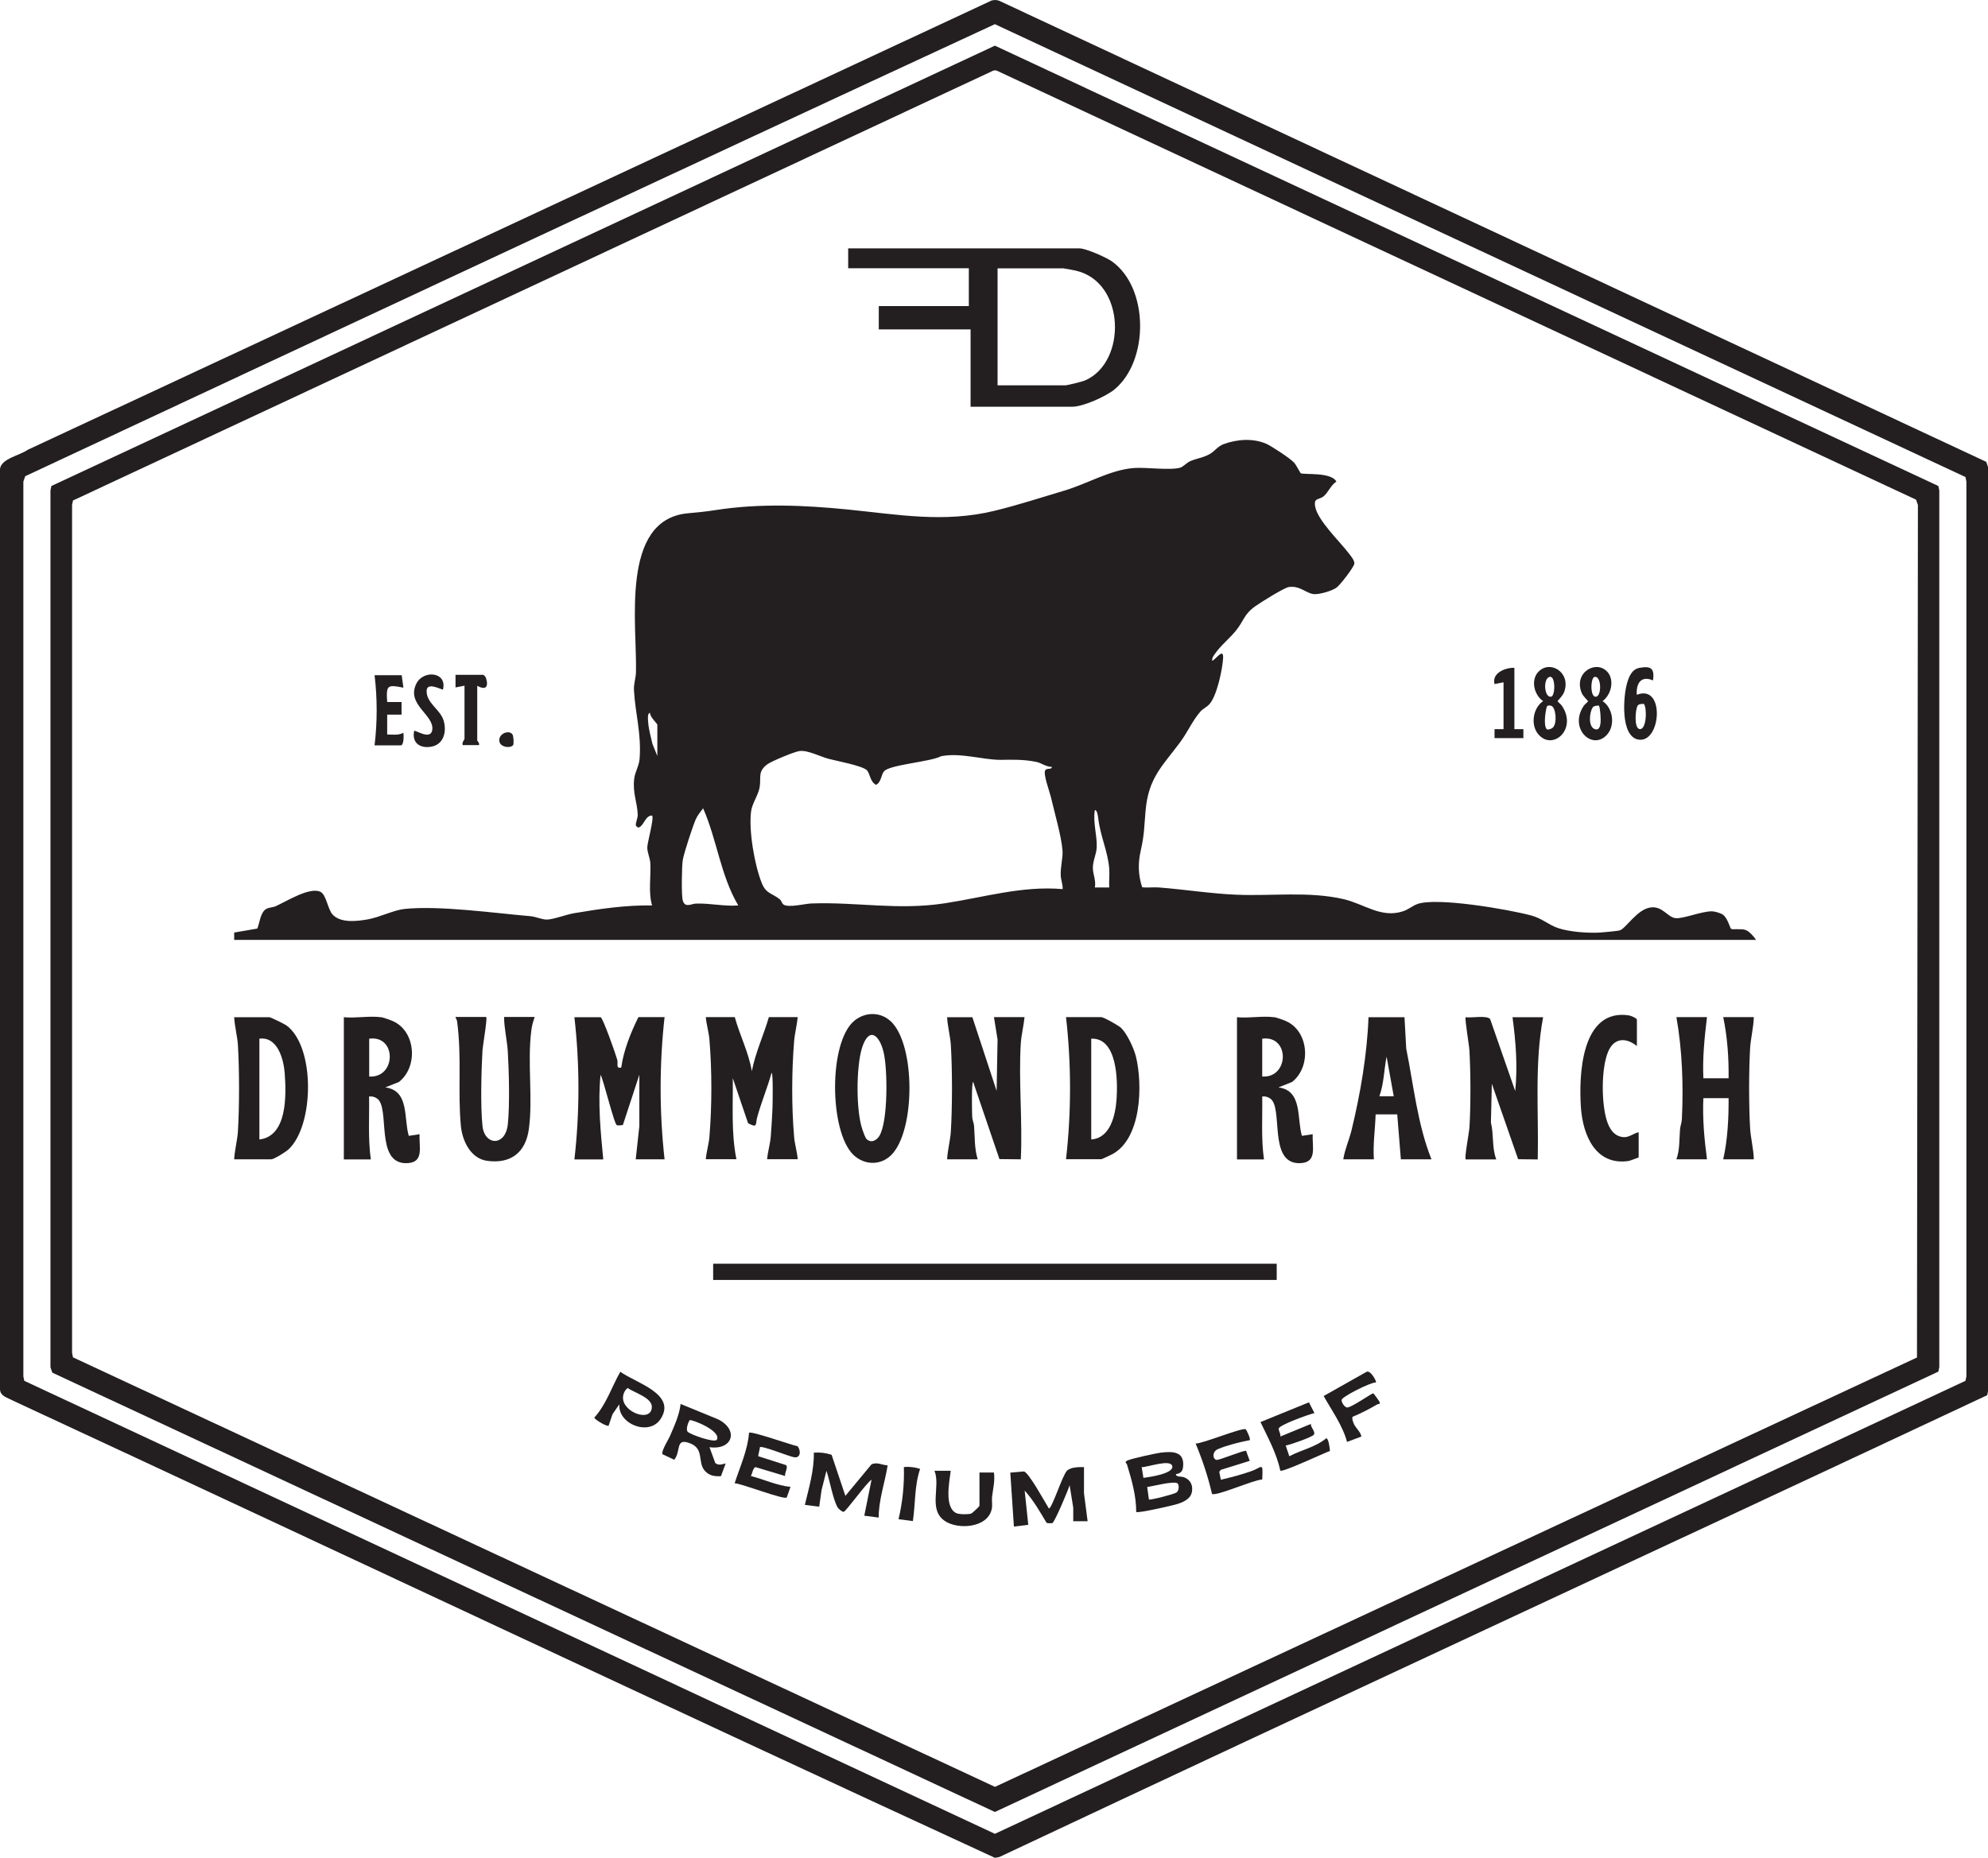 <?xml version="1.0" encoding="UTF-8"?>
<svg id="Design" xmlns="http://www.w3.org/2000/svg" viewBox="0 0 170.21 159.1">
  <defs>
    <style>
      .cls-1 {
        fill: #231f20;
      }
    </style>
  </defs>
  <path class="cls-1" d="M84.91.04c.23-.05.45-.06.67.04l84.48,39.47.16.46v79.09s-.08.38-.08.38c-28.16,13.22-56.41,26.28-84.56,39.54l-.39.08c-28.06-12.93-56.02-26.12-84.05-39.14-.46-.26-1.15-.38-1.14-1.02V40.16c.1-.89,1.69-1.15,2.37-1.64L84.91.04ZM85.18,2.07C57.48,14.9,29.82,27.85,2.16,40.78l-.16.46v76.63s.08.38.08.38l83.1,38.79,83.1-38.79.08-.38V41.23s-.08-.38-.08-.38L85.18,2.07Z"/>
  <path class="cls-1" d="M85.18,3.91l80.78,37.71.08.38v75.08l-.08.38-80.78,37.71L4.48,117.55l-.16-.46V42l.08-.38L85.18,3.91ZM85.06,6.04L6.25,42.86l-.08.38v72.62l.08.38,78.94,36.78,78.94-36.77.08-73-.16-.46L85.41,6.08c-.11-.06-.23-.06-.35-.04Z"/>
  <path class="cls-1" d="M20.05,80.47v-.61s1.98-.34,1.98-.34c.2-.48.26-1.35.73-1.66.25-.16.58-.14.83-.25.91-.4,2.94-1.7,3.86-1.23.48.25.63,1.5,1.01,1.92.7.78,2.12.59,3.04.43,1.01-.18,2.2-.79,3.12-.89,2.99-.31,7.67.35,10.8.62.44.04,1,.29,1.39.29.53,0,1.7-.44,2.36-.55,2.2-.37,4.43-.7,6.66-.66-.33-1.13-.09-2.43-.15-3.62-.02-.43-.27-.93-.26-1.36s.6-2.51.41-2.72c-.56-.01-.66.76-1.08,1-.14.08-.29-.09-.31-.16-.04-.18.17-.6.16-.92-.03-1.03-.45-1.85-.3-3.07.07-.6.41-1.08.46-1.7.17-2.15-.37-3.88-.48-5.86-.03-.59.15-1.02.17-1.54.11-4.05-1.38-13.05,4.4-13.63.93-.09,1.56-.14,2.49-.29,3.72-.57,7.5-.41,11.22-.04,4.32.43,8.25,1.17,12.6.11,1.98-.48,4.03-1.15,5.98-1.73s3.9-1.77,5.93-1.93c1.09-.08,3.07.22,3.98-.03.24-.07.55-.42.84-.55.54-.24,1.16-.31,1.69-.62.43-.25.66-.64,1.17-.84,1.15-.43,2.52-.53,3.66-.04.44.19,2.08,1.27,2.39,1.62.19.21.52.87.56.9.24.16,2.6-.13,3.06.72-.45.28-.73.96-1.07,1.24-.42.36-.88.11-.75.88.2,1.21,2.12,3.01,2.9,4.05.18.24.51.61.45.89-.08.32-1.2,1.8-1.53,2.03-.4.28-1.44.58-1.91.55-.65-.04-1.2-.75-2.16-.61-.41.06-2.38,1.3-2.85,1.63-1.01.7-1,1.28-1.71,2.14-.55.67-1.26,1.22-1.76,1.94-.13.18-.28.36-.24.61.33-.14.98-1.16.93-.23s-.52,3.2-1.16,3.93c-.24.27-.56.4-.76.62-.67.75-1.12,1.78-1.72,2.6-1.54,2.09-2.75,3.05-3,5.94-.13,1.47-.09,1.95-.42,3.43-.24,1.08-.21,2.05.13,3.1.48.06.97-.02,1.45.02,2.19.17,4.44.53,6.62.62,3.04.13,6.2-.31,9.18.38,1.76.41,3.19,1.64,5.05,1.05.5-.16.82-.46,1.23-.62,1.63-.63,7.84.45,9.75.96,1,.27,1.47.79,2.31,1.08.99.34,2.57.45,3.62.39.31-.02,1.47-.13,1.67-.18.54-.16,1.49-1.82,2.66-1.97,1.02-.14,1.47.88,2.16.92s2.19-.59,3.08-.59c.23,0,.74.15.93.28.42.28.62,1.16.71,1.22.12.09.85-.03,1.22.09.33.11.73.56.92.86H20.05ZM56.28,64.75v-2.7c0-.06-.68-.72-.62-1-.27,0-.17.69-.16.85.05.61.23,1.21.36,1.8l.42,1.04ZM90.04,65.67c-.49,0-.88-.34-1.34-.43-1.11-.22-1.99-.18-3.05-.17-1.51,0-3.43-.64-5.08-.31-.87.48-4.39.72-4.88,1.29-.25.29-.23.93-.68,1.16-.51-.25-.51-.92-.77-1.23-.34-.4-2.64-.82-3.31-1-.73-.2-1.81-.77-2.5-.66-.45.07-2.36.86-2.73,1.13-.85.63-.52,1.12-.66,1.96-.11.67-.64,1.39-.73,2.05-.22,1.64.29,4.61.91,6.16.37.93.88.86,1.54,1.39.15.12.19.37.32.45.43.3,1.83-.07,2.38-.09,3.97-.14,7.36.6,11.4-.01,3.36-.51,6.66-1.52,10.12-1.22.03-.4-.14-.74-.16-1.15-.04-.75.2-1.52.15-2.15-.08-1.18-.7-3.31-.99-4.57-.11-.47-.7-2.03-.48-2.32.16-.21.58,0,.55-.3ZM63.21,77.54c-1.52-2.57-1.82-5.62-3.01-8.32-.22.28-.47.6-.62.92-.25.56-1.03,2.93-1.12,3.5-.09.52-.13,3.06,0,3.48.19.66.74.27,1.13.26,1.23-.04,2.39.25,3.62.16ZM94.97,76c-.03-.53.04-1.09,0-1.62-.12-1.49-.76-2.76-.94-4.3-.02-.15-.08-.72-.29-.71-.18,1.03.2,2.19.16,3.16-.02.64-.35,1.19-.33,1.85.02.52.28,1.05.17,1.62h1.23Z"/>
  <path class="cls-1" d="M83.1,34.84v-6.63h-7.86v-2h7.71v-3.24h-10.33v-1.7h19.81c.54,0,2.26.76,2.75,1.1,3.21,2.26,3.2,8.54.24,10.98-.73.6-2.69,1.48-3.61,1.48h-8.71ZM85.41,33h5.78c.2,0,1.49-.32,1.73-.43,3.57-1.56,3.46-8.44-.84-9.4-.16-.04-.99-.19-1.04-.19h-5.63v10.02Z"/>
  <rect class="cls-1" x="61.06" y="108.22" width="48.25" height="1.39"/>
  <path class="cls-1" d="M62.91,87.1c.43,1.56,1.19,3.03,1.46,4.63.31-1.6,1.01-3.07,1.46-4.63h2.47c-.06.67-.26,1.42-.31,2.08-.21,2.62-.22,5.55,0,8.17.05.61.26,1.3.31,1.92h-2.62c.05-.62.26-1.31.31-1.92.06-.76.12-1.71.15-2.47.01-.3.07-3.01-.08-3.01-.35,1.28-.9,2.57-1.24,3.85-.15.57.06.91-.77.47l-1.31-3.86c.03,2.32-.15,4.65.31,6.94h-2.62c.05-.62.26-1.31.31-1.92.22-2.66.22-5.67,0-8.33-.05-.61-.26-1.3-.31-1.92h2.47Z"/>
  <path class="cls-1" d="M51.42,87.1c.2.06,1.3,3.18,1.43,3.66.09.33-.15.77.34.66.2-1.47.82-3,1.47-4.32h2.24c-.45,4.03-.45,8.14,0,12.18h-2.47l.31-2.85v-4.39s-1.41,4.3-1.41,4.3c-.16.03-.35.05-.51.02-.22-.03-1.13-3.82-1.4-4.32-.24,2.42,0,4.84.23,7.25h-2.47c.46-4.03.46-8.15,0-12.18h2.24Z"/>
  <path class="cls-1" d="M83.25,87.1l2.08,6.32.08-4.4-.31-1.92h2.62c-.07.72-.27,1.52-.32,2.23-.2,3.24.16,6.69,0,9.95l-1.83-.02-2.25-6.61c-.15,0-.1,2.71-.08,3.01.01.26.14.5.16.77.07.95.02,1.92.31,2.85h-2.62c.04-.78.27-1.62.32-2.38.13-2.17.13-5.25,0-7.41-.05-.76-.28-1.61-.32-2.38h2.16Z"/>
  <path class="cls-1" d="M125.49,99.28c-.12-.11.29-2.28.32-2.69.12-1.96.11-4.68,0-6.64-.02-.42-.42-2.74-.32-2.84.51.08,1.76-.18,2.09.15l2.15,6.17c.22-2.11.05-4.23-.23-6.32h2.62c-.75,4-.37,8.11-.46,12.18l-1.68-.02-2.25-6.46-.08,3.32c.26,1.04.07,2.14.46,3.16h-2.62Z"/>
  <path class="cls-1" d="M146.15,87.1c-.21,1.74-.39,3.48-.31,5.24h2.16c.02-1.76-.1-3.52-.46-5.24h2.62c-.02.88-.27,1.83-.32,2.69-.11,2.02-.11,4.77,0,6.8.05.86.3,1.81.32,2.69h-2.62c.38-1.69.47-3.5.46-5.24h-2.16c-.08,1.76.08,3.5.31,5.24h-2.62c.3-.81.24-1.71.31-2.55.02-.3.15-.58.16-.91.14-2.85.03-5.93-.47-8.72h2.62Z"/>
  <path class="cls-1" d="M109.08,87.1c.16.02.86.26,1.04.35,1.96.88,2.16,3.92.5,5.21l-1.16.46c2.08.28,1.56,2.65,2.01,4.15l.92-.14c-.05,1.12.43,2.48-1.16,2.48-2.67,0-1.33-4.78-2.48-5.54-.2-.14-.43-.2-.68-.17.03,1.8-.1,3.61.15,5.39h-2.31v-12.18c.99.1,2.2-.13,3.16,0ZM108.07,92.19c2.32.15,2.38-3.56,0-3.24v3.24Z"/>
  <path class="cls-1" d="M32.61,87.1c.16.02.86.26,1.04.35,1.96.88,2.16,3.92.5,5.21l-1.16.46c2.08.28,1.56,2.65,2.01,4.15l.92-.14c-.05,1.12.43,2.48-1.16,2.48-2.67,0-1.33-4.78-2.48-5.54-.2-.14-.43-.2-.68-.17.03,1.8-.1,3.61.15,5.39h-2.31v-12.18c.99.1,2.2-.13,3.16,0ZM31.61,92.19c2.32.15,2.38-3.56,0-3.24v3.24Z"/>
  <path class="cls-1" d="M20.05,99.28c.04-.78.27-1.62.32-2.38.13-2.17.13-5.25,0-7.41-.05-.76-.28-1.61-.32-2.38h3.01c.11,0,1.29.58,1.46.7,2.49,1.81,2.39,8.6.17,10.63-.23.21-1.23.84-1.47.84h-3.16ZM22.21,97.58c2.4-.28,2.3-3.8,2.17-5.63-.09-1.23-.6-3.2-2.17-3v8.63Z"/>
  <path class="cls-1" d="M91.27,99.28c.46-4.03.46-8.15,0-12.18h3.01c.21,0,1.49.72,1.7.92.52.5,1.09,1.73,1.27,2.43.61,2.46.49,7.16-2.11,8.44-.14.07-.81.38-.85.38h-3.01ZM93.43,97.58c1.65-.12,2.07-2.09,2.17-3.46.11-1.59.06-5.27-2.17-5.17v8.63Z"/>
  <path class="cls-1" d="M41.63,87.1c.11.1-.29,2.42-.32,2.84-.1,1.75-.18,4.79,0,6.49.18,1.68,1.97,1.77,2.17-.16.17-1.65.1-4.48,0-6.18-.05-.96-.32-2.02-.32-3h2.62c-.13.36-.25.79-.29,1.17-.35,2.77.15,5.8-.21,8.43-.27,2-1.55,3-3.57,2.72-1.41-.19-2.13-1.71-2.25-2.99-.28-2.94.09-5.83-.32-8.93-.02-.17-.11-.26-.14-.4h2.62Z"/>
  <path class="cls-1" d="M120.25,87.1l.15,2.7c.64,3.17.96,6.47,2.16,9.48h-2.62l-.31-3.85h-1.85c-.04,1.28-.24,2.55-.15,3.85h-2.62c.13-.85.49-1.63.7-2.46.76-3.13,1.34-6.5,1.46-9.71h3.08ZM119.33,93.88l-.61-3.39c-.23,1.12-.22,2.29-.62,3.39h1.23Z"/>
  <path class="cls-1" d="M76.27,87.46c2.13,2.02,2.11,9.36.05,11.44-.92.93-2.32.89-3.25,0-2.07-1.99-2.15-9.65.08-11.49.92-.76,2.23-.78,3.11.05ZM74.19,97.54c.38.38.87.13,1.11-.28.74-1.26.7-5.67.36-7.12-.36-1.54-1.27-2.27-1.86-.39-.5,1.62-.52,5.38.04,6.99.06.18.25.71.35.8Z"/>
  <path class="cls-1" d="M140.14,89.57c-.97-.77-1.98-.68-2.47.53-.58,1.43-.56,4.34-.11,5.82.22.72.62,1.4,1.45,1.46.49.03.85-.33,1.29-.42v2.16s-.77.29-.85.3c-2.81.42-3.91-2.15-4.09-4.53-.2-2.75,0-8.54,4.09-7.94.18.03.7.24.7.38v2.24Z"/>
  <g>
    <path class="cls-1" d="M131.7,57.55c.98-1.08,2.82.01,2.23,1.69-.13.37-.58.76-.57.81,0,.04.29.27.37.39,1.37,2.04-.86,3.94-2.07,2.38-.62-.8-.4-2.2.46-2.78-.78-.53-1.07-1.78-.42-2.5ZM132.66,57.97c-.58.18-.43,1.82.15,1.69.37-.08.38-1.86-.15-1.69ZM132.43,62.44c.07.08.4,0,.54-.15.37-.38.24-1.73-.16-1.85-.11-.03-.33-.07-.38.1-.12.44-.29,1.57,0,1.91Z"/>
    <path class="cls-1" d="M137.63,57.54c.62.72.32,1.96-.42,2.5.87.57,1.08,1.98.46,2.78-1.24,1.58-3.41-.39-2.07-2.38.08-.12.37-.35.37-.39,0-.04-.42-.41-.54-.69-.75-1.78,1.26-2.9,2.2-1.81ZM136.52,57.97c-.35.07-.4,1.82.15,1.69.48-.11.44-1.82-.15-1.69ZM136.9,60.43s-.41-.04-.54.16c-.28.44-.39,1.61.16,1.84.39.16.48-.22.52-.54.03-.28-.03-1.28-.14-1.46Z"/>
    <path class="cls-1" d="M141.53,58.27c-1.03-.45-1.46.26-1.39,1.23,2.46-.97,2.08,4.22.11,3.83-1.51-.3-1.27-3.64-.96-4.76.16-.59.41-1.26,1.09-1.38,1-.18,1.29.07,1.15,1.07ZM140.75,60.28s-.43-.03-.54.15c-.2.34-.31,1.9.15,2,.63.14.67-1.83.38-2.16Z"/>
    <path class="cls-1" d="M129.66,57.2v5.24h.77s0,.77,0,.77h-2.47v-.77s.77,0,.77,0v-4.01l-.77.15c-.25-.94.92-1.42,1.7-1.39Z"/>
  </g>
  <g>
    <path class="cls-1" d="M71.2,124.58l1.18,3.52,2.23-2.69c.46-.24.92.06,1.39.08-.24,1.49-.77,2.96-.77,4.47l-1.23-.16.62-3.08c-.43.25-2.2,2.74-2.39,2.75-.13,0-.43-.24-.52-.39-.41-.74-.66-2.28-.95-3.13l-.42,1.66-.2,1.42-1.23-.16c.35-1.46.8-2.95.77-4.47.52-.04,1.02.02,1.51.18Z"/>
    <path class="cls-1" d="M92.81,125.64v2.24s.31,2.39.31,2.39h-1.23s0-1.16,0-1.16l-.31-1.92c-.12.41-1.3,3.21-1.48,3.24-.13.02-.41.03-.5-.03-.56-.94-1.13-1.94-1.87-2.75l.31,2.93-1.23.15-.31-4.62,1.16-.1c.4.04,1.84,2.69,2.15,3.18.32-.15,1.13-2.8,1.54-3.24.3-.31,1.05-.33,1.46-.31Z"/>
    <path class="cls-1" d="M100.68,126.25c.01.26.46.16.73.27.51.22.72.64.65,1.18-.08.63-.68.91-1.23,1.09-.39.13-3.43.82-3.55.69.01-1.35-.39-2.77-.79-4.07-.04-.12-.25-.18.02-.33s2.45-.63,2.87-.68c1-.12,2.02-.12,1.92,1.15-.03.43-.19.63-.63.69ZM97.9,126.56c.44-.06,2.6-.35,2.47-1s-2.17.11-2.62.08l.15.93ZM100.82,127.03c-.32-.23-2.11.25-2.6.31l.15,1.07c.1.07,2.13-.44,2.36-.6s.24-.66.09-.77Z"/>
    <path class="cls-1" d="M60.75,123.94l.49,1.35c.3.23.56.11.89.03l-.4,1.09c-.54.04-1.02-.04-1.39-.46-.63-.74-.04-1.85-1.21-2.33-1.35-.55-.79.62-1.4,1.39l-1-.47c-.16-.23.51-1.27.64-1.58.36-.85.81-1.81.9-2.73l3.22,1.32c1.8.91,1.23,2.67-.76,2.38ZM61.36,123.32c.49-.78-2.21-1.81-2.31-1.7-.11.13-.37.82-.16,1,.28.25,2.21.93,2.47.69Z"/>
    <path class="cls-1" d="M106.67,122.42c.07.05.43.83.33.91-.87.17-1.89.42-2.71.76-.54.23-.47.87-.13.93.23.04,2.42-.88,2.53-.77l.31.85-2.47.77-.14.17.14.68c.85-.2,1.76-.44,2.59-.73.95-.33,1.03-.87.95.71-.68,0-3.97,1.47-4.3,1.23-.34-1.47-.82-2.91-1.4-4.31.63,0,4.03-1.41,4.3-1.22Z"/>
    <path class="cls-1" d="M65.07,123.94l-.16.76,2.4.77c.18.24-.14.63-.09.93l-2.53-.76c-.22.05-.28.55-.4.76,1.13.29,2.23.82,3.39.93l-.32.91c-.29.21-3.8-1.18-4.46-1.22.45-1.41,1.12-2.83,1.23-4.32.15-.19,3.62,1.05,4.16,1.15.29.36.28,1.05-.32.94-.45-.08-2.71-1.01-2.92-.86Z"/>
    <path class="cls-1" d="M112.07,120.09l.47.92c-.48.11-3,1.01-3.06,1.33-.03.16.2.46.14.68l2.62-1.08c-.05.29.44.68.24.93-.15.2-2.01.86-2.4.92l.31.92c1.03-.55,2.25-.78,3.16-1.54.21,0,.3.86.32,1.08-.49.18-4.11,1.87-4.25,1.69-.31-1.46-1.06-2.83-1.7-4.16l4.15-1.69Z"/>
    <path class="cls-1" d="M53.04,120.24l-.6.87-.33.98c-.1.11-1.12-.46-1.23-.69,1.02-1.11,1.49-2.62,2.23-3.93,1.26.94,4.88,1.89,3.44,4.06-.99,1.49-3.67.41-3.52-1.28ZM53.73,118.87c-.25.19-.39.53-.39.83,0,1.28,2.47,2.15,2.47.77,0-.78-1.53-1.22-2.08-1.61Z"/>
    <path class="cls-1" d="M83.87,126.1h1.23c.1.73-.08,1.39-.16,2.08-.04.34.05.69-.03,1.05-.33,1.61-2.89,1.8-4.03,1.01-1.43-.99-.33-2.94-.87-4.29h1.39c-.12.97-.56,3.11.46,3.62.26.13,1.01.13,1.28.05.12-.04.72-.62.72-.67v-2.85Z"/>
    <path class="cls-1" d="M117.79,118.39c-.47-.01-2.86,1.21-2.92,1.48-.04.19.26.7.51.66.44-.07,2.06-1.21,2.19-1.21.04,0,.49.62.53.7.11.28-.08.19-.19.25-.65.38-1.41.78-2.11,1.06-.05.16.01.31.06.46.15.49.61.75.7,1.23l-1.23.46c-.36-1.38-1.3-2.68-2-3.93l3.65-2.06c.34-.23.92.83.82.9Z"/>
    <path class="cls-1" d="M78.78,125.79c-.49,1.42-.4,2.99-.62,4.47l-1.23-.16c.35-1.46.5-2.97.46-4.47.48-.04.93.01,1.39.16Z"/>
  </g>
  <g>
    <path class="cls-1" d="M34.39,57.81l.15,1.08c-1.37-.27-1.49-.24-1.39,1.23h1.23s0,1.08,0,1.08h-1.23s0,1.7,0,1.7c.47,0,.96.09,1.39-.15.03.22.05,1.08-.23,1.08h-2.24c.24-1.98.24-4.03,0-6.01h2.31Z"/>
    <path class="cls-1" d="M37.93,59.05c-.06.06-1.35-.69-1.4.07-.06,1.08,1.15,1.6,1.45,2.58.29.95.01,2.08-1.09,2.25-.95.15-1.64-.34-1.43-1.36.1-.1,1.41.83,1.55-.08.19-1.3-2.26-2.16-1.36-3.97.59-1.19,2.65-1.02,2.28.5Z"/>
    <path class="cls-1" d="M41.4,57.81c.07.02.18.17.21.25.24.77-.02,1.07-.75.67v4.7s.22.21.15.38h-1.39c-.1-.22.15-.47.15-.54v-4.55l-.77.15v-1.08s2.39,0,2.39,0Z"/>
    <path class="cls-1" d="M43.93,63.81c-.21.3-1.26.2-1.18-.49.07-.58.89-.8,1.13-.42.09.14.13.81.05.92Z"/>
  </g>
</svg>